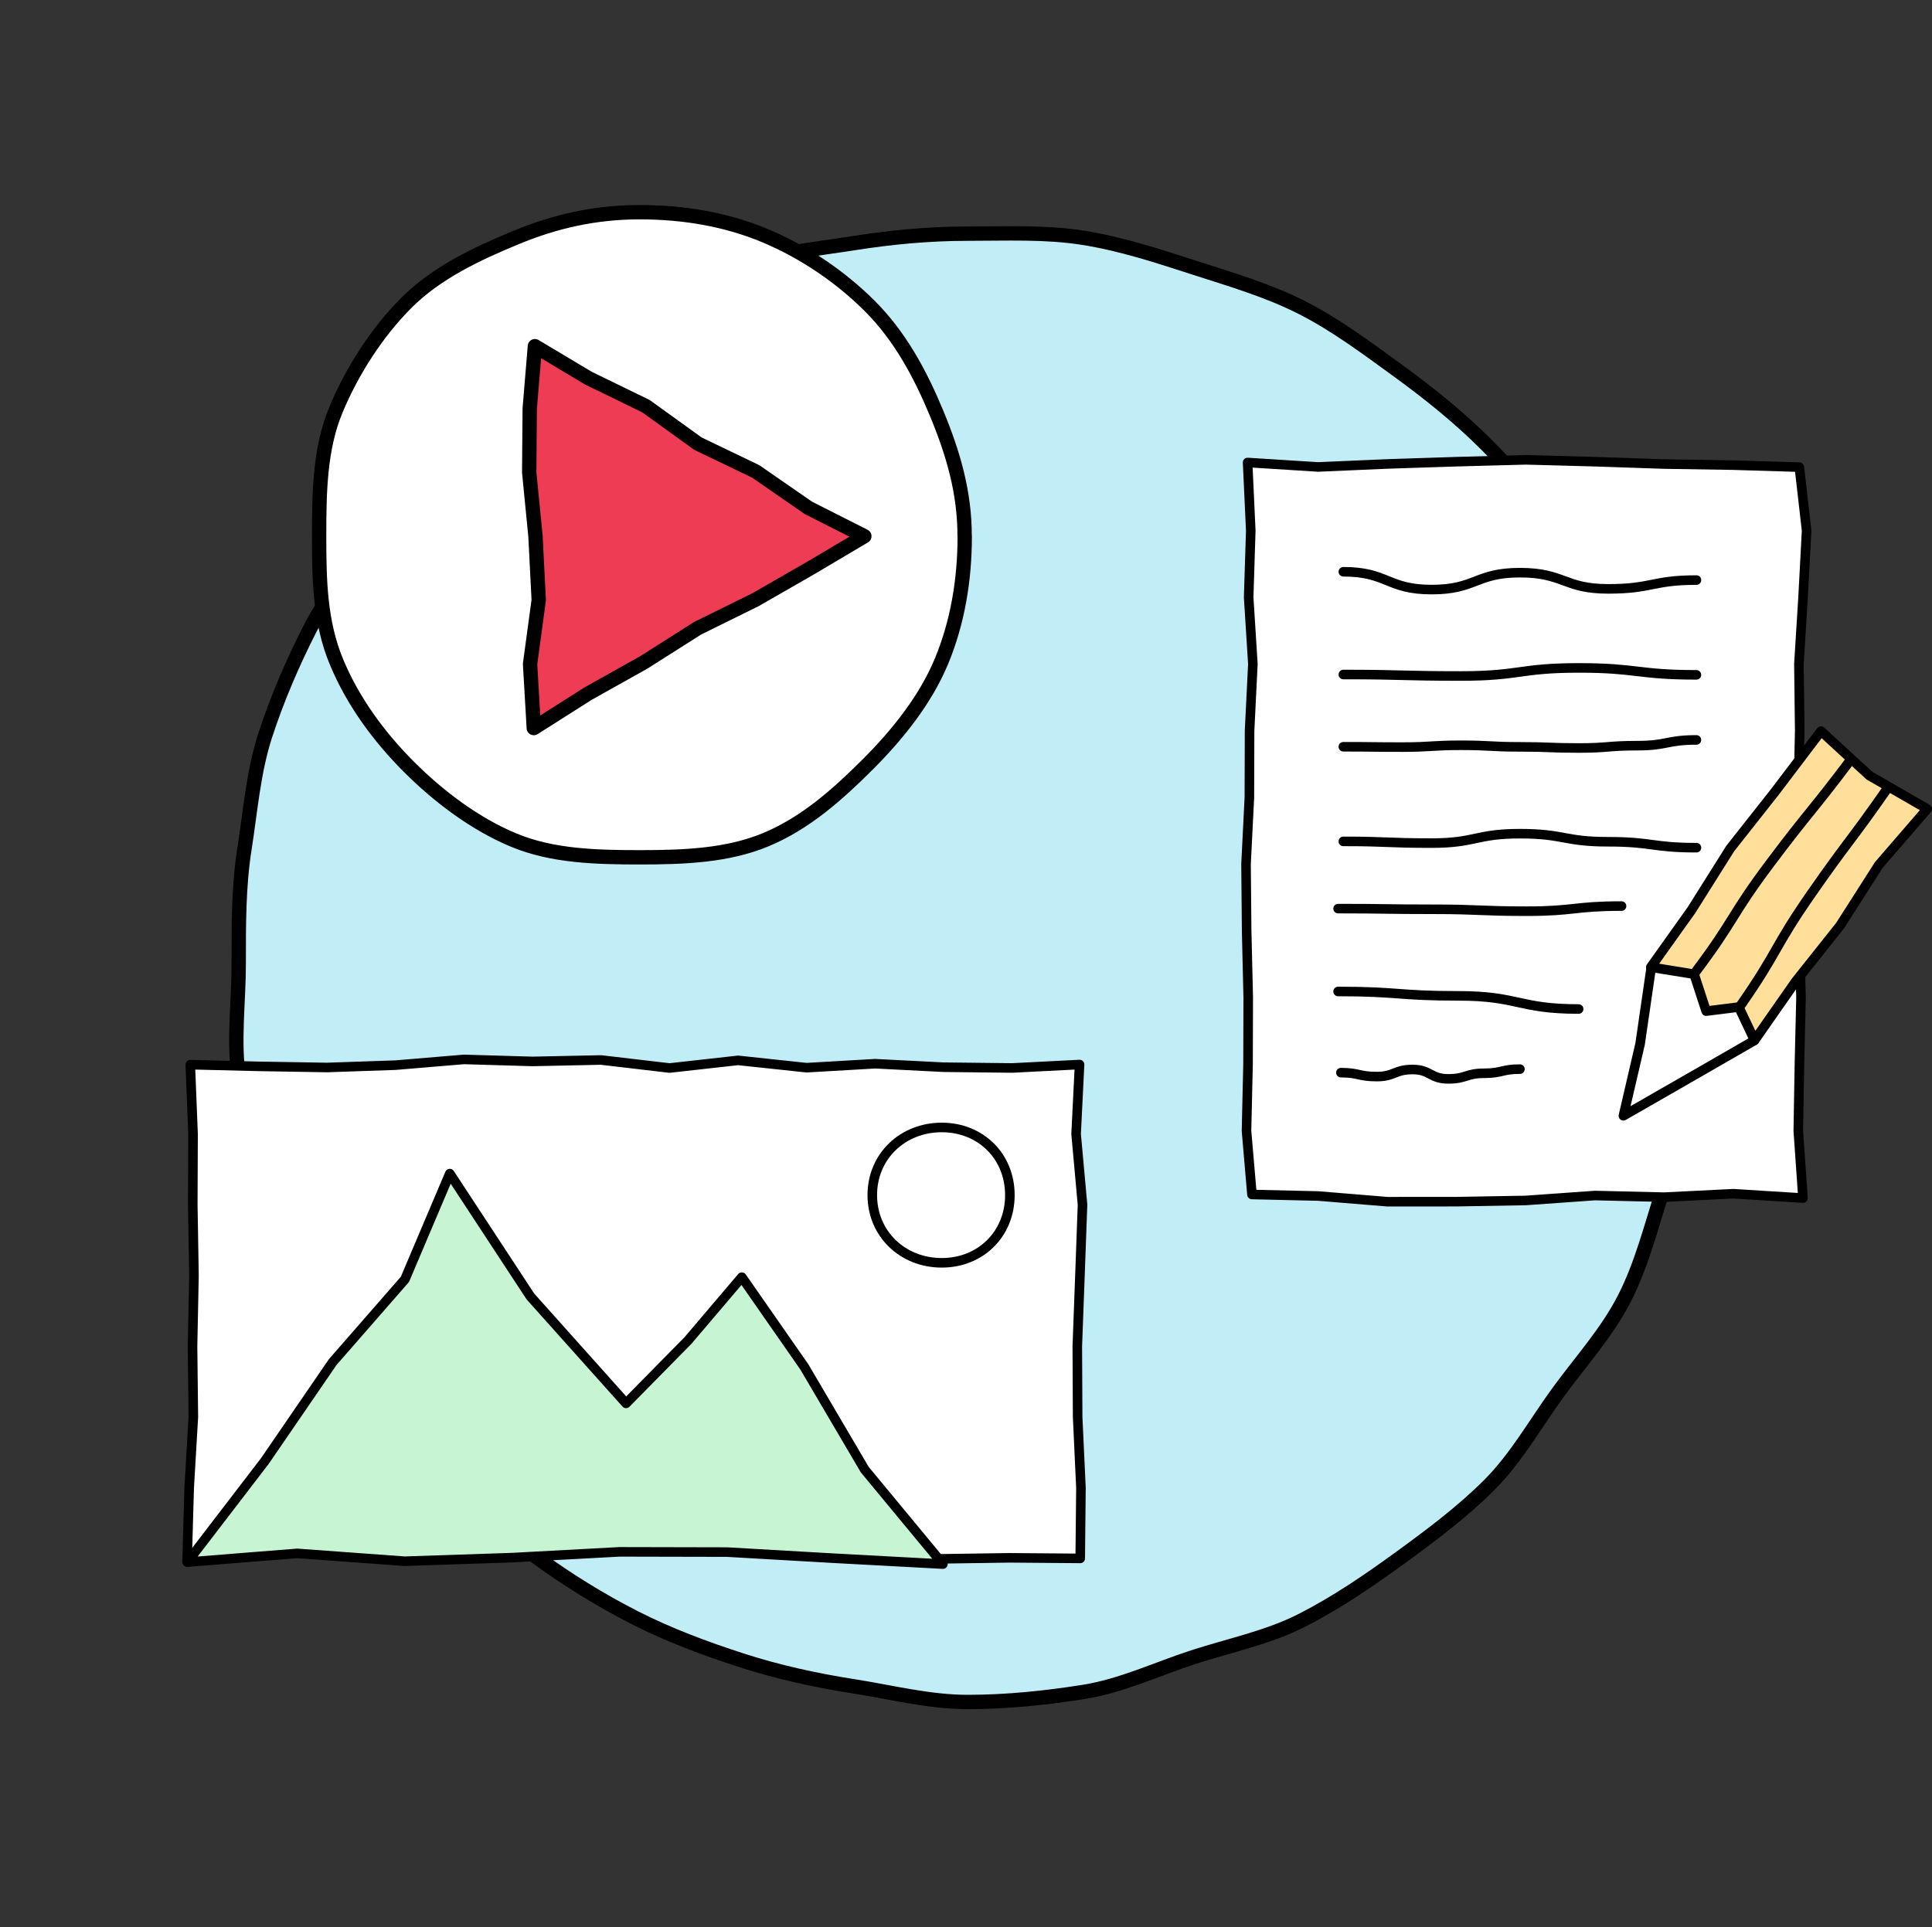 <?xml version="1.0" encoding="UTF-8"?> <svg xmlns="http://www.w3.org/2000/svg" id="Layer_2" data-name="Layer 2" viewBox="0 0 403.99 403.09"><rect x="0" y="0" width="403.99" height="403.09" fill="#333333" stroke="none"/><defs><style> .cls-1 { fill: #fff; } .cls-2 { fill: #ffdf99; } .cls-3 { fill: #c7f5d3; } .cls-4 { stroke-width: 3px; } .cls-4, .cls-5, .cls-6 { fill: none; } .cls-4, .cls-6 { stroke: #000; stroke-linejoin: round; } .cls-7 { fill: #c1edf7; } .cls-8 { fill: #ed3c54; } .cls-6 { stroke-linecap: round; stroke-width: 2px; } </style></defs><g id="Layer_1-2" data-name="Layer 1"><g><g><g><path class="cls-7" d="m355.69,201.57c0,8.17-.31,16.22-1.54,24.04-1.26,8.03-3.93,15.63-6.39,23.2s-4.44,15.61-8.07,22.72c-3.67,7.19-9.18,13.22-13.9,19.7-4.74,6.51-8.71,13.68-14.39,19.36s-12.21,10.55-18.71,15.28c-6.48,4.71-13.18,9.3-20.37,12.97s-15.12,5.25-22.82,7.75c-7.57,2.46-14.97,6.02-23,7.28-7.82,1.23-15.96,2.09-24.12,2.09s-16.11-2.07-23.94-3.29c-8.03-1.26-15.83-2.98-23.4-5.43s-15.23-5.3-22.34-8.93c-7.19-3.67-14.03-7.91-20.5-12.63s-12-10.59-17.68-16.27c-5.68-5.68-11.27-11.36-16.01-17.87-4.71-6.48-8.75-13.36-12.42-20.55s-7.26-14.28-9.76-21.98-5.08-15.28-6.35-23.31c-1.23-7.82-.06-15.97-.06-24.14s-.04-16.14,1.19-23.96c1.26-8.03,1.88-16.21,4.34-23.78s5.75-15.23,9.38-22.34,8.99-13.42,13.7-19.89,9.94-12.58,15.61-18.25,11.19-11.64,17.7-16.38c6.48-4.71,14.03-7.77,21.21-11.44s14.12-7.64,21.81-10.14,15.59-3.26,23.62-4.52c7.82-1.23,15.7-1.99,23.87-1.99s16.23-.38,24.05.85c8.03,1.26,15.69,3.79,23.26,6.24s15.49,4.75,22.61,8.38,13.67,8.54,20.15,13.25,12.77,9.78,18.45,15.46,10.89,11.81,15.63,18.32,9.23,13.18,12.9,20.37,6.63,14.63,9.13,22.33,4.14,15.45,5.4,23.49,1.74,15.84,1.74,24.01Z"></path><path class="cls-4" d="m355.69,201.57c0,8.17-.31,16.22-1.54,24.04-1.26,8.03-3.93,15.63-6.39,23.2s-4.44,15.61-8.07,22.72c-3.67,7.19-9.18,13.22-13.9,19.7-4.74,6.51-8.71,13.68-14.39,19.36s-12.21,10.55-18.71,15.28c-6.48,4.71-13.18,9.3-20.37,12.97s-15.12,5.25-22.82,7.75c-7.57,2.46-14.97,6.02-23,7.28-7.82,1.23-15.96,2.09-24.12,2.09s-16.11-2.07-23.94-3.29c-8.03-1.26-15.83-2.98-23.4-5.43s-15.23-5.3-22.34-8.93c-7.19-3.67-14.03-7.91-20.5-12.63s-12-10.59-17.68-16.27c-5.68-5.68-11.27-11.36-16.01-17.87-4.71-6.48-8.75-13.36-12.42-20.55s-7.26-14.28-9.76-21.98-5.08-15.28-6.35-23.31c-1.23-7.82-.06-15.97-.06-24.14s-.04-16.14,1.19-23.96c1.26-8.03,1.88-16.21,4.34-23.78s5.75-15.23,9.38-22.34,8.99-13.42,13.7-19.89,9.94-12.58,15.61-18.25,11.19-11.64,17.7-16.38c6.48-4.71,14.03-7.77,21.21-11.44s14.12-7.64,21.81-10.14,15.59-3.26,23.62-4.52c7.82-1.23,15.7-1.99,23.87-1.99s16.23-.38,24.05.85c8.03,1.26,15.69,3.79,23.26,6.24s15.49,4.75,22.61,8.38,13.67,8.54,20.15,13.25,12.77,9.78,18.45,15.46,10.89,11.81,15.63,18.32,9.23,13.18,12.9,20.37,6.63,14.63,9.13,22.33,4.14,15.45,5.4,23.49,1.74,15.84,1.74,24.01Z"></path></g><g><g><polygon class="cls-1" points="377.01 250.57 362.44 249.66 347.97 250.38 333.51 250.04 319.04 251.07 304.57 251.32 290.11 251.33 275.64 250.14 261.79 249.82 260.65 236.52 260.97 222.57 261.01 208.62 260.68 194.67 260.55 180.73 261.25 166.78 261.29 152.83 261.98 138.88 261.1 124.93 261.54 110.98 260.88 96.73 275.63 97.66 290.09 97.03 304.56 96.56 319.02 96.17 333.49 96.56 347.96 97.05 362.43 97.28 376.25 97.7 377.77 110.97 377.03 124.92 376.16 138.86 376.33 152.81 376.03 166.76 376.29 180.71 376.22 194.65 376.6 208.6 376.27 222.55 376.03 236.51 377.01 250.57"></polygon><polygon class="cls-6" points="377.01 250.57 362.44 249.66 347.97 250.38 333.51 250.04 319.04 251.07 304.57 251.32 290.11 251.33 275.64 250.14 261.79 249.82 260.65 236.52 260.97 222.57 261.01 208.62 260.68 194.67 260.55 180.73 261.25 166.78 261.29 152.83 261.98 138.88 261.1 124.93 261.54 110.98 260.88 96.73 275.63 97.66 290.09 97.03 304.56 96.56 319.02 96.17 333.49 96.56 347.96 97.05 362.43 97.28 376.25 97.7 377.77 110.97 377.03 124.92 376.16 138.86 376.33 152.81 376.03 166.76 376.29 180.71 376.22 194.65 376.6 208.6 376.27 222.55 376.03 236.51 377.01 250.57"></polygon></g><path class="cls-6" d="m280.9,119.58c9.23,0,9.23,3.73,18.46,3.73s9.23-3.54,18.46-3.54,9.23,3.39,18.46,3.39,9.23-1.84,18.46-1.84"></path><path class="cls-6" d="m280.9,156.18c6.15,0,6.15.07,12.3.07s6.15-.38,12.3-.38,6.15.33,12.31.33,6.15.24,12.3.24,6.16-.49,12.31-.49,6.16-1.2,12.31-1.2"></path><path class="cls-6" d="m280.9,175.97c9.23,0,9.23.36,18.46.36s9.23-1.97,18.46-1.97,9.23,1.69,18.46,1.69,9.23,1.24,18.46,1.24"></path><path class="cls-6" d="m280.9,141.07c12.31,0,12.31.31,24.61.31s12.31-1.69,24.61-1.69,12.31,1.45,24.61,1.45"></path><path class="cls-6" d="m279.8,190.03c9.88,0,9.88.14,19.75.14s9.88.4,19.76.4,9.88-1.07,19.76-1.07"></path><path class="cls-6" d="m279.8,207.36c12.57,0,12.57.92,25.15.92s12.57,2.75,25.15,2.75"></path><path class="cls-6" d="m280.39,224.34c3.74,0,3.74.82,7.48.82s3.74-1.48,7.49-1.48,3.74,1.96,7.48,1.96,3.74-1.17,7.49-1.17,3.74-.87,7.49-.87"></path><g><g><polyline class="cls-1" points="345.25 202.55 342.95 218.34 339.46 233.36 352.89 225.65 366.84 217.62"></polyline><polyline class="cls-6" points="345.25 202.55 342.95 218.34 339.46 233.36 352.89 225.65 366.84 217.62"></polyline></g><g><polygon class="cls-2" points="366.89 217.57 363.59 210.62 356.77 211.47 354.25 203.75 345.19 202.28 353.69 190.35 361.8 177.46 371.21 165.53 380.78 152.91 390.91 162.22 402.99 169.18 392.87 180.9 384.78 193.57 375.44 205.33 366.89 217.57"></polygon><polygon class="cls-6" points="366.89 217.57 363.59 210.62 356.77 211.47 354.25 203.75 345.19 202.28 353.69 190.35 361.8 177.46 371.21 165.53 380.78 152.91 390.91 162.22 402.99 169.18 392.87 180.9 384.78 193.57 375.44 205.33 366.89 217.57"></polygon></g><path class="cls-6" d="m364.09,210.11c7.79-11.21,6.81-11.89,14.6-23.1s8.19-10.93,15.99-22.14"></path><path class="cls-6" d="m354.55,203.28c8.27-11.01,7.33-11.72,15.59-22.73s8.65-10.73,16.92-21.74"></path></g></g><g><g><polygon class="cls-1" points="225.88 325.93 211.08 325.81 196.15 326.03 182.11 323.73 168.05 321.46 154.05 318.28 139.69 318.3 125.37 318.93 111.08 319.96 96.77 320.55 82.45 321.27 68.16 322.45 53.82 323.33 39.12 326.61 39.56 311.16 40.43 296.37 40.26 281.57 40.56 266.77 40.31 251.98 40.37 237.18 39.79 222.67 54.02 223.02 68.35 223.26 82.68 222.77 97.01 221.57 111.34 221.99 125.67 221.69 140 223.37 154.33 221.77 168.66 223.3 182.99 222.47 197.32 223.2 211.66 223.36 225.74 222.64 225.02 237.18 226.36 251.97 225.82 266.77 225.27 281.56 225.34 296.35 226.03 311.16 225.88 325.93"></polygon><polygon class="cls-6" points="225.88 325.93 211.08 325.81 196.15 326.03 182.11 323.73 168.05 321.46 154.05 318.28 139.69 318.3 125.37 318.93 111.08 319.96 96.77 320.55 82.45 321.27 68.16 322.45 53.82 323.33 39.12 326.61 39.56 311.16 40.43 296.37 40.26 281.57 40.56 266.77 40.31 251.98 40.37 237.18 39.79 222.67 54.02 223.02 68.35 223.26 82.68 222.77 97.01 221.57 111.34 221.99 125.67 221.69 140 223.37 154.33 221.77 168.66 223.3 182.99 222.47 197.32 223.2 211.66 223.36 225.74 222.64 225.02 237.18 226.36 251.97 225.82 266.77 225.27 281.56 225.34 296.35 226.03 311.16 225.88 325.93"></polygon></g><g><polygon class="cls-3" points="39.17 326.71 55.38 305.57 69.57 284.87 84.67 267.57 94.05 245.45 110.91 271.15 130.91 293.51 143.84 280.38 155.12 267.11 168.21 285.91 180.82 307.36 197.17 327.12 174.46 325.9 152.01 324.61 129.55 324.56 107.08 325.77 84.61 326.52 62.14 324.88 39.17 326.71"></polygon><polygon class="cls-6" points="39.17 326.71 55.38 305.57 69.57 284.87 84.67 267.57 94.05 245.45 110.91 271.15 130.91 293.51 143.84 280.38 155.12 267.11 168.21 285.91 180.82 307.36 197.17 327.12 174.46 325.9 152.01 324.61 129.55 324.56 107.08 325.77 84.61 326.52 62.14 324.88 39.17 326.71"></polygon></g><g><path class="cls-1" d="m211.17,249.95c0,8.14-6.12,14.16-14.25,14.16s-14.52-6.02-14.52-14.16,6.38-14.15,14.52-14.15,14.25,6.02,14.25,14.15Z"></path><path class="cls-6" d="m211.17,249.95c0,8.14-6.12,14.16-14.25,14.16s-14.52-6.02-14.52-14.16,6.38-14.15,14.52-14.15,14.25,6.02,14.25,14.15Z"></path></g></g><g><g><path class="cls-1" d="m201.73,112.14c0,9.23-1.52,18.1-4.85,26.13s-9.12,15.29-15.39,21.56-13.07,12.35-21.39,15.8c-8.03,3.33-17.07,3.67-26.3,3.67s-18.31-.25-26.34-3.58-15.66-9.05-21.93-15.32c-6.27-6.27-11.73-13.67-15.18-21.99s-3.62-17.05-3.62-26.28.15-18.31,3.48-26.34,8.51-16.2,14.78-22.47,14.61-10.21,22.93-13.65,16.64-5.29,25.87-5.29,18.03,1.52,26.05,4.85,15.78,8.52,22.05,14.79c6.27,6.27,10.5,14.08,13.95,22.4s5.87,16.47,5.87,25.7Z"></path><path class="cls-4" d="m201.73,112.14c0,9.23-1.52,18.1-4.85,26.13s-9.12,15.29-15.39,21.56-13.07,12.35-21.39,15.8c-8.03,3.33-17.07,3.67-26.3,3.67s-18.31-.25-26.34-3.58-15.66-9.05-21.93-15.32c-6.27-6.27-11.73-13.67-15.18-21.99s-3.62-17.05-3.62-26.28.15-18.31,3.48-26.34,8.51-16.2,14.78-22.47,14.61-10.21,22.93-13.65,16.64-5.29,25.87-5.29,18.03,1.52,26.05,4.85,15.78,8.52,22.05,14.79c6.27,6.27,10.5,14.08,13.95,22.4s5.87,16.47,5.87,25.7Z"></path></g><g><polygon class="cls-8" points="180.74 112.14 169.49 118.81 157.91 125.46 145.9 131.38 134.62 138.54 122.96 145.07 111.62 152.27 110.84 138.86 112.65 125.51 111.97 112.15 110.66 98.8 110.77 85.43 111.85 72.4 123.02 79.08 135.06 84.94 145.95 92.79 158.02 98.59 169.04 106.22 180.74 112.14"></polygon><polygon class="cls-4" points="180.74 112.14 169.49 118.81 157.91 125.46 145.9 131.38 134.62 138.54 122.96 145.07 111.62 152.27 110.84 138.86 112.65 125.51 111.97 112.15 110.66 98.8 110.77 85.43 111.85 72.4 123.02 79.08 135.06 84.94 145.95 92.79 158.02 98.59 169.04 106.22 180.74 112.14"></polygon></g></g></g><rect class="cls-5" width="403.09" height="403.09"></rect></g></g></svg> 